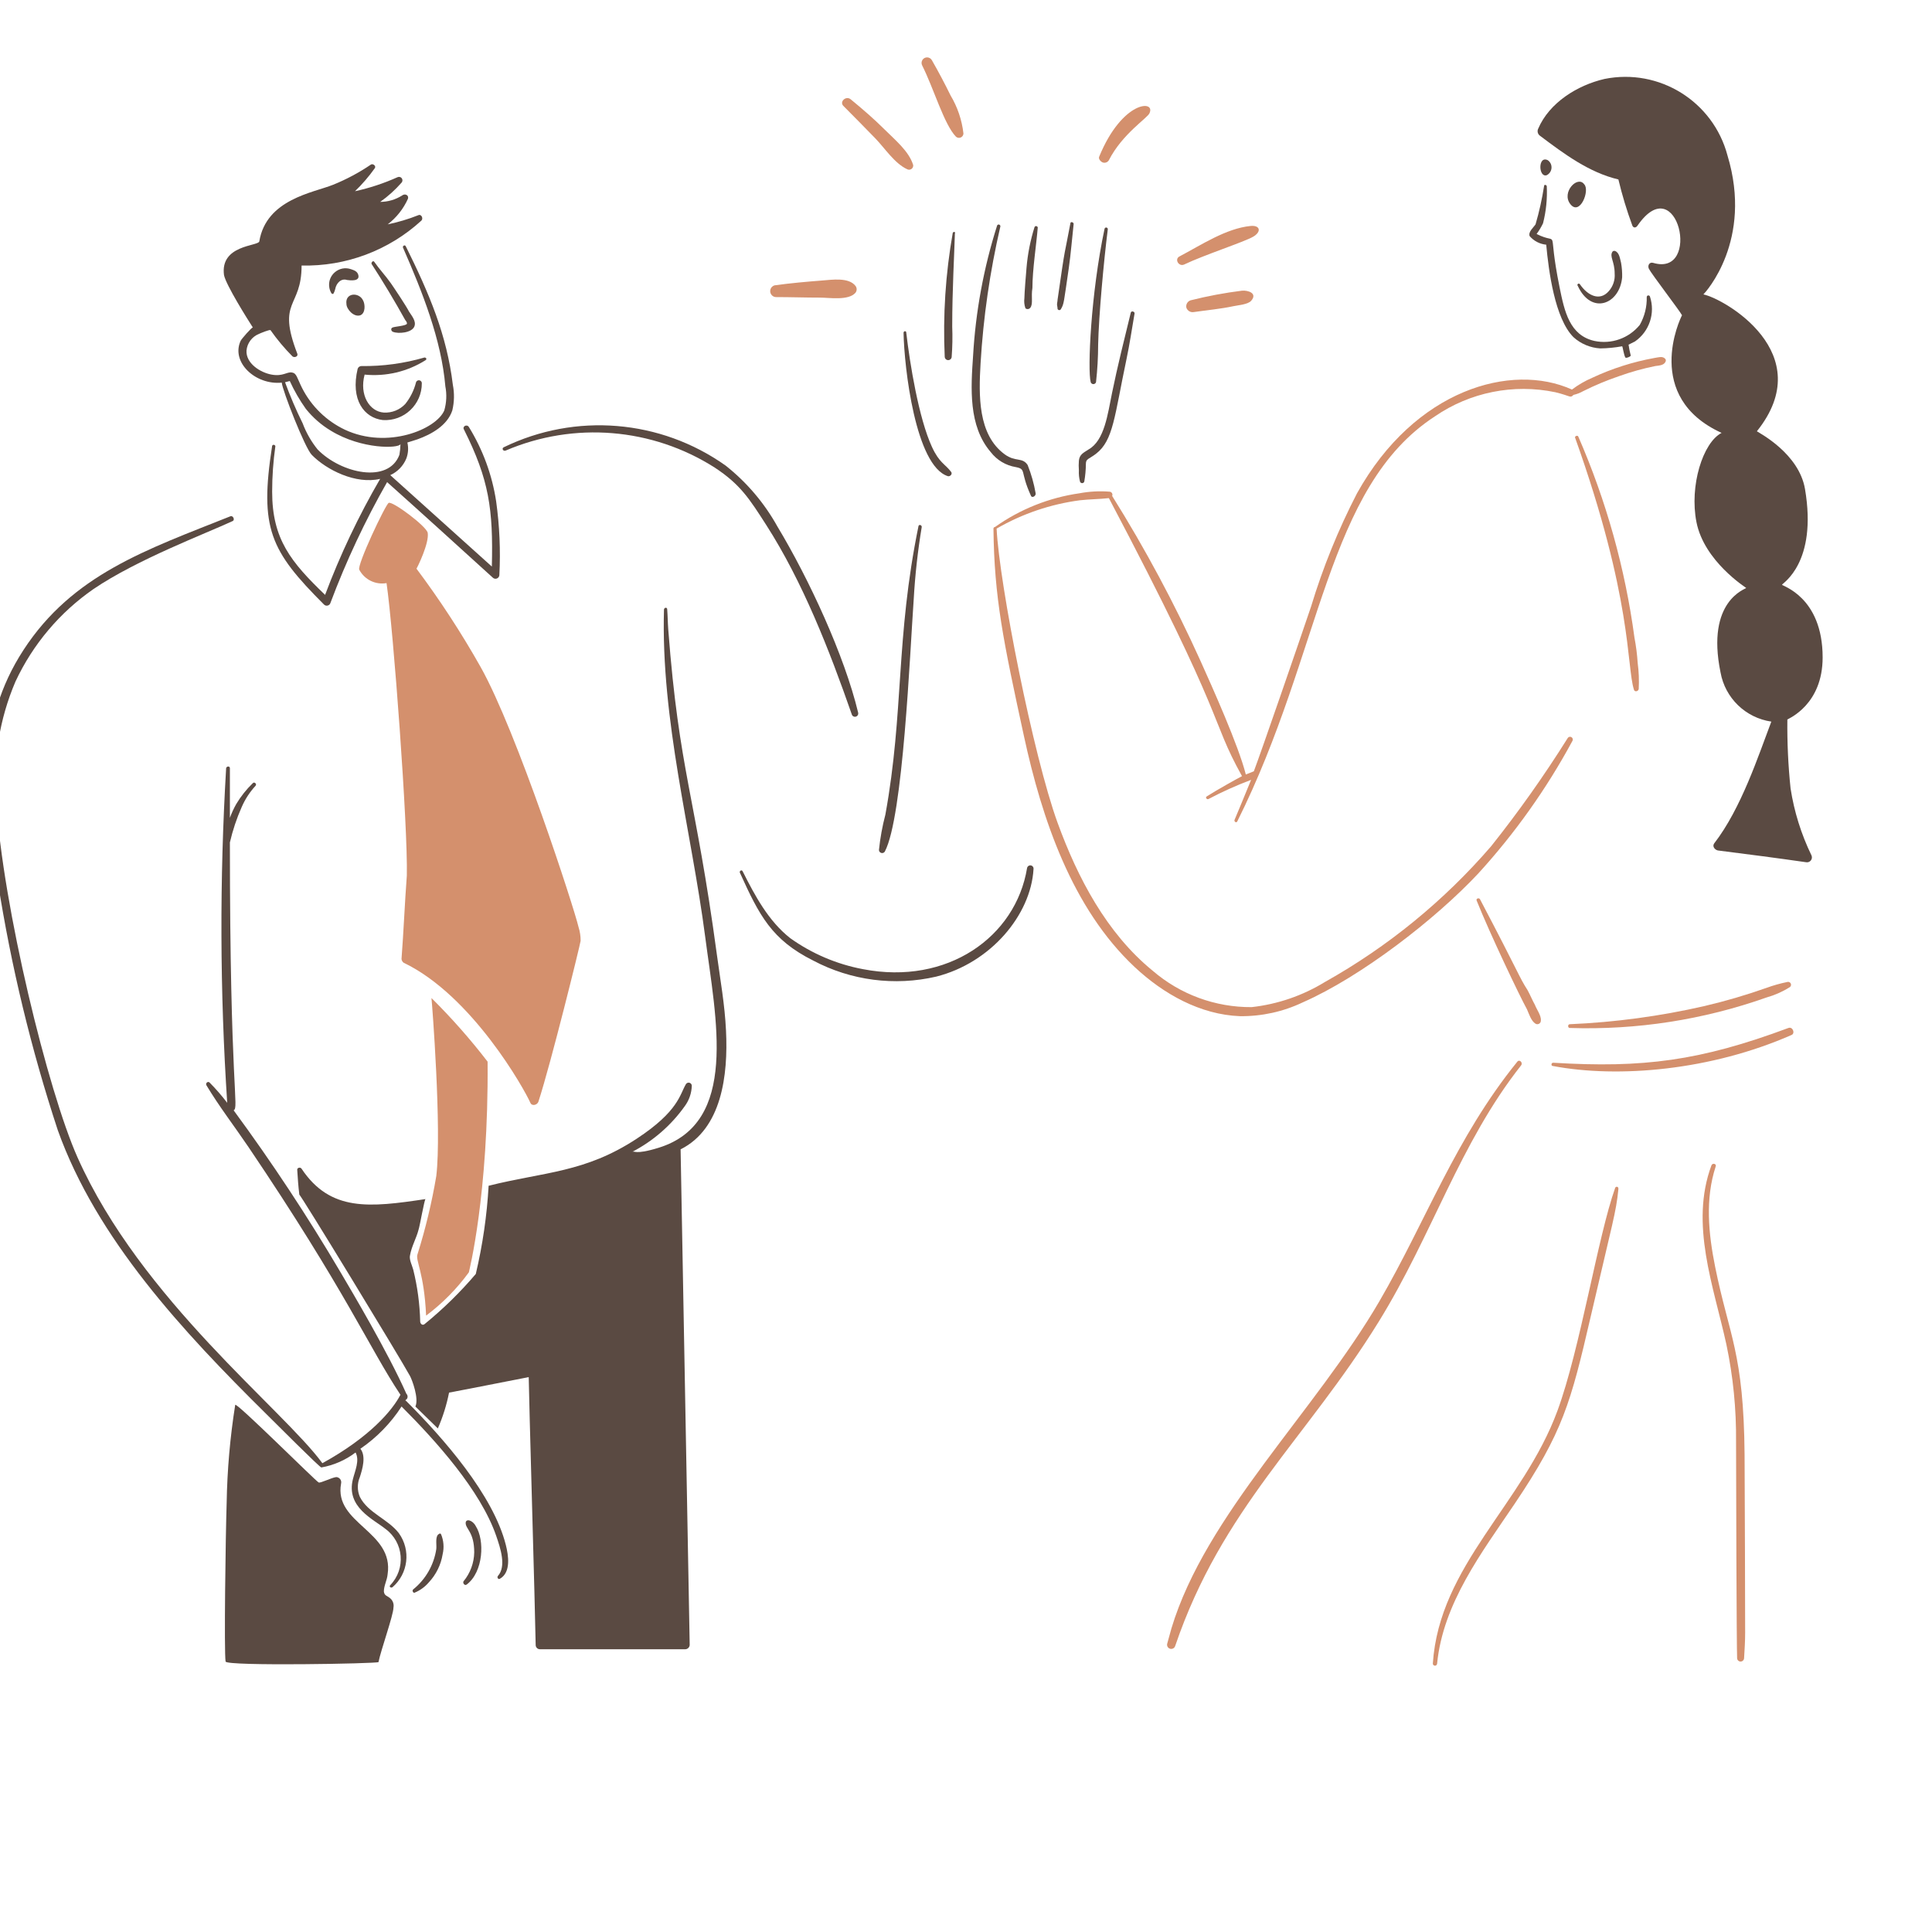 <?xml version="1.0" encoding="utf-8"?>
<svg viewBox="0 0 400 400" xmlns="http://www.w3.org/2000/svg" id="Support-Team-7--Streamline-Brooklyn" height="400" width="400">
  <desc>
    Support Team 7 Streamline Illustration: https://streamlinehq.com
  </desc>
  <path d="M -68.734 54.709 C -73.27 53.937 -79.468 50.073 -83.642 48.845 C -89.058 47.245 -94.162 51.333 -95.942 56.621 C -98.446 63.823 -97.801 71.746 -94.166 78.449 C -91.166 83.811 -86.094 86.449 -80.648 83.649 C -76.665 81.617 -72.572 79.808 -68.388 78.231 C -71.666 72.113 -71.816 59.641 -68.734 54.709 Z M -86.872 81.679 C -98.682 77.399 -96.332 48.205 -84.748 51.279 C -73.648 54.225 -74.966 85.995 -86.872 81.679 Z" stroke-width="2" style="stroke-width: 2; fill: rgb(90, 74, 66);"/>
  <path d="M -87.37 61.069 C -87.01 58.349 -89.436 58.363 -90.276 60.907 C -91.508 64.637 -91.546 70.543 -89.42 73.331 C -88.732 74.231 -86.804 73.791 -87.17 72.531 C -88.243 68.794 -88.312 64.84 -87.37 61.069 Z" stroke-width="2" style="stroke-width: 2; fill: rgb(90, 74, 66);"/>
  <path d="M -104.74 81.555 C -106.19 82.221 -111.05 84.251 -110.2 85.927 C -109.36 87.603 -104.51 84.573 -103.32 83.629 C -102.13 82.685 -103.01 80.765 -104.74 81.555 L -104.74 81.555 Z" stroke-width="2" style="stroke-width: 2; fill: rgb(212, 144, 109);"/>
  <path d="M -105.58 53.291 C -104.65 53.508 -103.83 52.635 -104.11 51.718 C -104.18 51.476 -104.33 51.262 -104.53 51.105 C -106.36 49.884 -108.28 48.814 -110.29 47.905 C -111.16 47.505 -112.32 49.121 -111.25 49.891 C -109.47 51.197 -107.57 52.336 -105.58 53.291 L -105.58 53.291 Z" stroke-width="2" style="stroke-width: 2; fill: rgb(212, 144, 109);"/>
  <path d="M -106.66 66.373 C -107.63 65.373 -113.82 65.973 -115.22 66.523 C -115.99 66.918 -116.03 67.993 -115.31 68.457 C -115.25 68.498 -115.18 68.532 -115.11 68.559 C -113.87 68.883 -107.51 68.933 -106.6 67.741 C -106.32 67.321 -106.34 66.765 -106.66 66.373 Z" stroke-width="2" style="stroke-width: 2; fill: rgb(212, 144, 109);"/>
  <path d="M 210.318 96.709 C 212.554 97.157 211.13 97.545 213.418 102.577 C 213.64 103.241 214.524 102.687 214.418 102.133 C 214.071 100.125 213.515 98.159 212.758 96.267 C 211.644 94.597 210.262 95.717 207.998 94.053 C 202.452 89.977 202.626 81.921 203.016 75.235 C 203.582 65.691 204.952 56.211 207.112 46.897 C 207.159 46.629 206.898 46.41 206.642 46.504 C 206.558 46.534 206.489 46.596 206.448 46.675 C 203.665 55.432 201.991 64.502 201.466 73.675 C 201.006 80.315 200.466 88.177 205.12 93.601 C 206.395 95.26 208.254 96.371 210.318 96.709 L 210.318 96.709 Z" stroke-width="2" style="stroke-width: 2; fill: rgb(90, 74, 66);"/>
  <path d="M 213.308 63.723 C 213.942 62.923 213.44 61.487 213.75 59.627 C 213.75 55.861 214.59 50.463 214.856 47.117 C 214.826 46.85 214.517 46.716 214.3 46.876 C 214.254 46.91 214.217 46.955 214.192 47.007 C 213.331 49.742 212.774 52.564 212.532 55.421 C 212.418 56.579 212.09 60.821 212.09 61.729 C 211.993 62.438 212.068 63.16 212.31 63.833 C 212.615 64.083 213.065 64.034 213.308 63.723 Z" stroke-width="2" style="stroke-width: 2; fill: rgb(90, 74, 66);"/>
  <path d="M 219.616 64.055 C 220.318 62.883 220.216 62.755 221.278 55.531 C 221.712 52.541 221.942 49.443 222.278 46.453 C 222.388 46.011 221.614 45.789 221.614 46.233 C 220.292 53.363 220.7 49.853 218.956 62.061 C 218.956 62.393 218.846 62.727 218.846 62.947 C 218.846 63.279 218.956 63.611 218.956 63.947 C 219.049 64.223 219.405 64.296 219.598 64.078 C 219.604 64.071 219.61 64.063 219.616 64.055 L 219.616 64.055 Z" stroke-width="2" style="stroke-width: 2; fill: rgb(90, 74, 66);"/>
  <path d="M 226.922 79.109 C 227.21 76.537 227.355 73.95 227.358 71.361 C 227.48 65.503 228.516 54.115 229.358 47.451 C 229.365 47.19 229.087 47.018 228.857 47.143 C 228.779 47.185 228.721 47.255 228.694 47.339 C 225.822 60.833 225.15 76.667 225.816 79.109 C 225.94 79.535 226.479 79.667 226.785 79.347 C 226.849 79.28 226.896 79.198 226.922 79.109 L 226.922 79.109 Z" stroke-width="2" style="stroke-width: 2; fill: rgb(90, 74, 66);"/>
  <path d="M 223.602 99.699 C 223.703 100.04 224.135 100.144 224.38 99.886 C 224.431 99.833 224.468 99.769 224.488 99.699 C 224.701 98.493 224.812 97.27 224.82 96.045 C 224.82 94.951 225.42 95.099 226.922 93.943 C 230.522 91.173 230.732 86.181 233.232 74.343 C 233.888 71.241 234.34 68.143 234.892 64.943 C 235.004 64.501 234.226 64.279 234.118 64.723 C 232.764 70.251 231.382 75.775 230.244 81.323 C 229.34 85.723 228.684 91.195 225.372 93.057 C 224.372 93.721 223.492 94.057 223.372 95.381 C 223.317 96.047 223.317 96.716 223.372 97.381 C 223.328 98.161 223.406 98.943 223.602 99.699 L 223.602 99.699 Z" stroke-width="2" style="stroke-width: 2; fill: rgb(90, 74, 66);"/>
  <path d="M 187.072 68.925 C 187.2 76.003 189.526 96.465 196.26 98.591 C 196.702 98.703 197.26 98.149 196.924 97.705 C 195.692 96.063 194.482 95.867 192.94 92.505 C 190.22 86.581 188.374 75.305 187.626 68.817 C 187.626 68.483 187.064 68.483 187.072 68.925 L 187.072 68.925 Z" stroke-width="2" style="stroke-width: 2; fill: rgb(90, 74, 66);"/>
  <path d="M 197.256 48.225 C 195.759 56.699 195.202 65.312 195.596 73.907 C 195.647 74.461 196.278 74.752 196.732 74.431 C 196.904 74.309 197.015 74.118 197.034 73.907 C 197.193 71.808 197.23 69.701 197.146 67.597 C 197.146 60.075 197.592 52.397 197.7 48.335 C 197.92 48.003 197.358 47.893 197.256 48.225 Z" stroke-width="2" style="stroke-width: 2; fill: rgb(90, 74, 66);"/>
  <path d="M 269.758 207.515 C 281.72 202.261 297.158 190.367 306.066 180.839 C 313.658 172.519 320.204 163.301 325.558 153.391 C 325.771 153.006 325.487 152.536 325.047 152.544 C 324.843 152.548 324.657 152.661 324.558 152.839 C 319.705 160.584 314.42 168.049 308.728 175.199 C 298.978 186.504 287.327 196.019 274.302 203.315 C 269.692 206.143 264.514 207.918 259.138 208.515 C 251.626 208.566 244.35 205.891 238.658 200.987 C 229.096 193.187 223.096 181.709 218.954 170.325 C 213.928 156.505 206.912 120.993 206.336 109.441 C 211.65 106.368 217.518 104.375 223.604 103.575 C 225.604 103.353 227.588 103.353 229.582 103.131 C 254.394 150.147 250.28 148.331 257.144 160.693 C 256.406 161.063 251.718 163.669 249.838 164.893 C 249.504 165.111 249.838 165.557 250.17 165.445 C 253.036 163.934 255.994 162.603 259.026 161.461 C 258.14 163.675 255.826 169.209 255.594 169.763 C 255.484 170.095 255.926 170.427 256.148 170.095 C 273.784 134.825 274.502 100.873 297.106 86.187 C 304.382 81.201 313.379 79.402 322.012 81.207 C 325.292 81.997 325.048 82.487 325.776 81.759 C 326.477 81.6 327.151 81.339 327.776 80.985 C 330.175 79.784 332.652 78.748 335.192 77.885 C 337.647 77.002 340.163 76.3 342.72 75.783 C 343.386 75.685 344.492 75.671 344.824 74.897 C 344.954 74.678 344.906 74.398 344.712 74.233 C 344.16 73.679 343.274 74.011 342.498 74.121 C 338.059 74.925 333.743 76.302 329.658 78.217 C 328.165 78.856 326.754 79.674 325.458 80.653 C 312.94 74.995 292.942 80.611 280.958 102.127 C 277.075 109.643 273.889 117.499 271.438 125.595 C 268.974 132.891 261.144 155.595 259.594 159.689 L 257.934 160.353 C 256.456 154.443 251.022 142.323 248.524 136.775 C 243.208 125.014 237.106 113.623 230.26 102.681 C 230.442 102.273 230.153 101.811 229.706 101.795 C 227.634 101.632 225.549 101.744 223.506 102.127 C 217.204 103.026 211.208 105.417 206.016 109.101 C 205.837 109.11 205.693 109.254 205.684 109.433 C 205.85 123.847 207.722 132.697 211.992 152.383 C 215.748 169.699 221.992 188.083 234.906 200.203 C 240.906 205.829 248.516 210.069 256.706 210.387 C 261.22 210.443 265.685 209.46 269.758 207.515 L 269.758 207.515 Z" stroke-width="2" style="stroke-width: 2; fill: rgb(212, 144, 109);"/>
  <path d="M 190.172 108.887 C 185.384 132.229 187.192 147.299 183.308 168.661 C 182.679 171.059 182.235 173.502 181.98 175.967 C 181.985 176.472 182.535 176.783 182.97 176.526 C 183.064 176.471 183.142 176.393 183.198 176.299 C 186.982 169.151 188.388 135.159 189.176 124.051 C 189.46 119.044 190.014 114.055 190.836 109.107 C 190.836 108.665 190.282 108.555 190.172 108.887 L 190.172 108.887 Z" stroke-width="2" style="stroke-width: 2; fill: rgb(90, 74, 66);"/>
  <path d="M 158.624 108.665 C 166.196 120.455 171.738 134.665 176.334 147.851 C 176.441 148.369 177.067 148.577 177.462 148.226 C 177.66 148.049 177.739 147.774 177.664 147.519 C 174.83 135.703 167.464 119.803 160.948 108.997 C 158.239 104.122 154.589 99.832 150.21 96.377 C 136.734 86.828 119.123 85.385 104.272 92.613 C 103.828 92.833 104.166 93.513 104.714 93.277 C 118.841 87.233 135.041 88.56 147.996 96.821 C 153.274 100.295 155.144 103.247 158.624 108.665 L 158.624 108.665 Z" stroke-width="2" style="stroke-width: 2; fill: rgb(90, 74, 66);"/>
  <path d="M 212.642 179.731 C 210.3 193.953 196.186 204.049 178.66 200.653 C 173.234 199.634 168.096 197.443 163.604 194.233 C 159.076 190.677 156.276 185.391 153.758 180.391 C 153.536 179.949 152.984 180.391 153.206 180.723 C 157.206 189.541 159.764 194.575 168.37 198.877 C 176.18 203.013 185.22 204.193 193.83 202.199 C 205.102 199.353 213.418 189.461 213.978 179.949 C 214.062 179.435 213.558 179.023 213.071 179.207 C 212.845 179.293 212.681 179.493 212.642 179.731 L 212.642 179.731 Z" stroke-width="2" style="stroke-width: 2; fill: rgb(90, 74, 66);"/>
  <path d="M 181.206 28.631 C 183.226 30.707 185.19 33.831 187.848 35.053 C 188.441 35.338 189.119 34.875 189.07 34.219 C 189.068 34.202 189.067 34.185 189.064 34.167 C 188.18 31.289 185.302 28.967 183.198 26.861 C 180.984 24.647 178.598 22.591 176.114 20.551 C 175.138 19.751 173.678 21.105 174.674 21.991 C 176.888 24.203 179.022 26.391 181.206 28.631 L 181.206 28.631 Z" stroke-width="2" style="stroke-width: 2; fill: rgb(212, 144, 109);"/>
  <path d="M 197.92 28.299 C 198.447 28.78 199.296 28.51 199.449 27.814 C 199.462 27.755 199.469 27.695 199.47 27.635 C 199.153 24.857 198.248 22.178 196.814 19.777 C 195.614 17.329 194.318 14.877 192.94 12.471 C 192.515 11.702 191.415 11.681 190.961 12.435 C 190.751 12.785 190.743 13.22 190.94 13.577 C 193.34 18.363 195.468 25.771 197.92 28.299 Z" stroke-width="2" style="stroke-width: 2; fill: rgb(212, 144, 109);"/>
  <path d="M 228.25 33.613 C 228.742 33.817 229.309 33.629 229.58 33.171 C 232.356 27.699 237.682 24.361 237.992 23.429 C 239.304 20.641 232.35 20.829 227.592 32.395 C 227.358 32.839 227.808 33.391 228.25 33.613 L 228.25 33.613 Z" stroke-width="2" style="stroke-width: 2; fill: rgb(212, 144, 109);"/>
  <path d="M 245.188 54.755 C 249.188 52.829 257.63 50.081 259.468 48.999 C 261.218 47.969 260.908 46.589 258.914 46.785 C 253.828 47.289 248.666 50.747 244.192 53.095 C 243.096 53.671 244.072 55.293 245.188 54.755 Z" stroke-width="2" style="stroke-width: 2; fill: rgb(212, 144, 109);"/>
  <path d="M 246.516 62.173 C 245.859 62.377 245.472 63.054 245.63 63.723 C 245.858 64.36 246.516 64.736 247.18 64.607 C 249.938 64.207 252.718 63.961 255.38 63.391 C 256.38 63.175 258.352 63.045 259.032 62.283 C 260.432 60.705 258.368 60.069 257.15 60.181 C 253.568 60.628 250.017 61.293 246.516 62.173 L 246.516 62.173 Z" stroke-width="2" style="stroke-width: 2; fill: rgb(212, 144, 109);"/>
  <path d="M 160.616 61.509 C 163.716 61.509 166.704 61.619 169.804 61.619 C 171.686 61.619 175.67 62.283 177.11 60.619 C 177.447 60.198 177.447 59.6 177.11 59.179 C 175.71 57.379 172.236 57.919 170.246 58.073 C 166.92 58.331 163.604 58.627 160.394 59.073 C 159.47 59.306 159.144 60.452 159.808 61.136 C 160.021 61.356 160.31 61.489 160.616 61.509 Z" stroke-width="2" style="stroke-width: 2; fill: rgb(212, 144, 109);"/>
  <path d="M 338.282 142.759 C 338.394 143.313 339.168 143.201 339.282 142.649 C 339.375 140.838 339.301 139.023 339.062 137.225 C 338.949 135.48 338.727 133.743 338.398 132.025 C 336.469 117.676 332.556 103.664 326.77 90.391 C 326.66 90.059 325.988 90.283 326.106 90.613 C 338.006 123.939 336.726 137.779 338.282 142.759 Z" stroke-width="2" style="stroke-width: 2; fill: rgb(212, 144, 109);"/>
  <path d="M 83.13 198.549 C 83.162 198.859 83.322 199.14 83.572 199.325 C 97.736 206.101 108.602 225.553 109.806 228.325 C 110.142 229.097 111.25 228.769 111.468 228.103 C 114.068 220.149 120.102 195.669 120.212 194.783 C 120.218 193.807 120.069 192.835 119.77 191.905 C 118.916 188.159 107.042 151.505 99.512 138.105 C 95.527 131.038 91.089 124.234 86.228 117.737 C 86.45 117.405 88.894 112.423 88.554 110.321 C 88.338 108.991 81.248 103.679 80.472 104.121 C 79.808 104.453 73.854 117.057 74.384 117.957 C 75.465 120.008 77.747 121.127 80.03 120.725 C 81.468 130.687 84.458 171.091 84.23 181.275 C 83.794 187.037 83.572 192.791 83.13 198.549 L 83.13 198.549 Z" stroke-width="2" style="stroke-width: 2; fill: rgb(212, 144, 109);"/>
  <path d="M 74.606 65.273 C 75.712 64.829 75.606 62.947 75.158 62.173 C 74.274 60.401 71.396 60.623 71.728 62.947 C 71.728 63.973 73.218 65.735 74.606 65.273 Z" stroke-width="2" style="stroke-width: 2; fill: rgb(90, 74, 66);"/>
  <path d="M 80.916 58.631 C 79.82 57.073 78.566 55.769 77.484 54.203 C 77.256 53.873 76.82 54.313 76.93 54.645 C 79.366 58.409 81.691 62.284 83.904 66.269 C 84.014 66.379 84.346 66.821 84.236 67.043 C 84.014 67.485 81.69 67.597 81.248 67.819 C 80.806 68.041 81.026 68.593 81.358 68.703 C 82.464 69.147 85.242 68.929 85.786 67.597 C 86.236 66.493 85.232 65.383 84.678 64.497 C 84.116 63.371 81.588 59.591 80.916 58.631 L 80.916 58.631 Z" stroke-width="2" style="stroke-width: 2; fill: rgb(90, 74, 66);"/>
  <path d="M 320.128 50.661 C 320.632 56.085 321.902 65.939 325.774 69.811 C 327.302 71.192 329.253 72.011 331.308 72.135 C 332.831 72.116 334.35 71.968 335.848 71.693 C 335.958 71.693 336.18 73.463 336.512 74.017 C 336.622 74.239 337.728 73.795 337.618 73.575 C 337.429 72.846 337.281 72.107 337.176 71.361 L 338.504 70.697 C 341.485 68.628 342.747 64.842 341.604 61.397 C 341.525 61.148 341.206 61.077 341.029 61.271 C 340.97 61.336 340.938 61.421 340.94 61.509 C 340.99 63.523 340.492 65.512 339.5 67.265 C 337.238 70.048 333.608 71.33 330.1 70.585 C 324.968 69.415 323.912 64.495 322.9 59.515 C 320.178 46.063 323.252 51.003 318.14 48.447 C 318.649 47.751 319.094 47.01 319.468 46.233 C 320.105 43.74 320.366 41.166 320.244 38.595 C 320.244 38.263 319.69 38.151 319.69 38.483 C 319.273 41.176 318.681 43.838 317.918 46.453 C 317.476 47.117 316.368 48.003 316.7 48.889 C 317.573 49.899 318.8 50.533 320.128 50.661 L 320.128 50.661 Z" stroke-width="2" style="stroke-width: 2; fill: rgb(90, 74, 66);"/>
  <path d="M 327.102 58.851 C 326.993 58.667 326.725 58.671 326.621 58.858 C 326.562 58.963 326.578 59.095 326.66 59.183 C 329.49 65.315 335.35 62.999 335.848 57.413 C 335.874 56.408 335.799 55.404 335.626 54.413 C 335.404 53.639 335.294 52.311 334.408 51.979 C 334.219 51.894 333.997 51.938 333.854 52.089 C 333.168 53.119 334.298 54.089 334.298 56.627 C 334.408 57.96 333.968 59.28 333.08 60.281 C 331.212 62.425 328.718 61.217 327.102 58.851 L 327.102 58.851 Z" stroke-width="2" style="stroke-width: 2; fill: rgb(90, 74, 66);"/>
  <path d="M 327.988 38.151 C 326.636 36.257 323.214 39.801 325.11 42.247 C 327.094 44.809 329.236 39.391 327.988 38.151 L 327.988 38.151 Z" stroke-width="2" style="stroke-width: 2; fill: rgb(90, 74, 66);"/>
  <path d="M 88.11 74.571 C 88.442 74.349 88.222 74.017 87.888 74.017 C 83.646 75.25 79.244 75.847 74.826 75.789 C 74.478 75.793 74.169 76.013 74.052 76.341 C 72.512 82.807 75.41 86.523 79.252 86.969 C 83.652 87.249 87.365 83.739 87.334 79.331 C 87.321 78.857 86.799 78.576 86.396 78.824 C 86.252 78.912 86.152 79.055 86.116 79.219 C 85.701 80.836 84.946 82.345 83.902 83.647 C 82.759 84.861 81.139 85.509 79.474 85.419 C 76.502 85.219 74.36 81.793 75.49 77.559 C 79.912 77.996 84.353 76.944 88.11 74.571 L 88.11 74.571 Z" stroke-width="2" style="stroke-width: 2; fill: rgb(90, 74, 66);"/>
  <path d="M 52.358 67.819 C 52.246 67.597 49.922 70.253 49.812 70.585 C 47.8 74.985 52.874 79.765 58.336 79.219 C 58.446 80.769 63.112 92.707 64.536 94.163 C 67.622 97.325 73.692 100.325 78.706 99.145 C 74.242 106.82 70.429 114.854 67.306 123.165 C 60.248 116.365 56.346 111.645 56.346 101.801 C 56.348 98.656 56.57 95.515 57.01 92.401 C 56.981 92.134 56.672 91.998 56.455 92.157 C 56.409 92.192 56.371 92.237 56.346 92.289 C 53.684 109.409 55.946 114.023 67.084 125.167 C 67.511 125.591 68.235 125.41 68.412 124.835 C 71.651 116.197 75.575 107.831 80.146 99.817 C 87.446 106.341 94.758 112.991 102.058 119.623 C 102.52 120.031 103.25 119.786 103.372 119.182 C 103.379 119.146 103.384 119.109 103.386 119.071 C 103.651 113.97 103.428 108.855 102.722 103.795 C 101.892 98.339 99.972 93.106 97.076 88.407 C 96.646 87.735 95.638 88.297 96.076 88.961 C 101.238 99.283 102.13 105.383 101.832 117.299 C 94.858 110.989 87.774 104.679 80.8 98.371 C 82.304 97.692 83.492 96.464 84.122 94.939 C 84.525 93.879 84.601 92.722 84.342 91.617 C 85.006 91.397 85.786 91.189 86.446 90.953 C 89.348 89.913 92.628 88.069 93.646 84.975 C 94.063 83.233 94.1 81.421 93.756 79.663 C 92.5 69.315 88.88 60.797 84.014 50.993 C 83.794 50.549 83.24 50.993 83.462 51.325 C 87.462 60.481 91.378 70.325 92.206 79.995 C 92.526 81.65 92.45 83.356 91.984 84.975 C 90.332 88.887 80.198 93.089 71.396 88.961 C 67.57 87.143 64.455 84.106 62.54 80.327 C 61.468 78.183 61.426 77.269 60.436 77.117 C 59.358 76.949 58.606 77.983 56.236 77.559 C 53.906 77.143 50.884 75.233 51.036 72.577 C 51.178 71.048 52.16 69.726 53.582 69.147 C 53.802 69.035 55.906 68.147 56.016 68.371 C 57.375 70.303 58.894 72.116 60.558 73.791 C 61 74.123 61.768 73.791 61.558 73.239 C 57.248 62.049 62.442 63.877 62.442 54.973 C 71.6 55.193 80.487 51.861 87.242 45.675 C 87.696 45.243 87.242 44.235 86.578 44.567 C 84.534 45.377 82.422 46.007 80.268 46.449 C 82.087 45.055 83.531 43.229 84.468 41.137 C 84.688 40.361 83.804 40.029 83.25 40.473 C 81.892 41.334 80.32 41.794 78.712 41.801 C 80.339 40.652 81.825 39.314 83.138 37.815 C 83.506 37.403 83.29 36.747 82.749 36.634 C 82.58 36.599 82.405 36.626 82.254 36.709 C 79.443 37.969 76.509 38.935 73.498 39.591 C 75.007 38.134 76.378 36.54 77.594 34.831 C 77.924 34.387 77.262 33.831 76.82 34.055 C 74.358 35.732 71.723 37.14 68.96 38.255 C 64.86 39.905 55.122 41.243 53.684 49.989 C 53.434 50.989 45.54 50.681 46.378 56.961 C 46.82 59.073 51.358 66.269 52.358 67.819 L 52.358 67.819 Z M 59.996 78.887 C 60.918 80.907 62.029 82.835 63.316 84.643 C 64.764 86.455 66.525 87.993 68.516 89.183 C 74.9 93.083 82.602 92.859 82.916 91.949 C 82.897 92.692 82.823 93.432 82.694 94.163 C 80.432 100.197 70.608 98.027 65.758 93.057 C 64.442 91.427 63.395 89.595 62.658 87.633 C 61.287 84.861 60.067 82.015 59.006 79.109 C 58.886 79.219 59.882 78.887 59.994 78.887 L 59.996 78.887 Z" stroke-width="2" style="stroke-width: 2; fill: rgb(90, 74, 66);"/>
  <path d="M 91.32 317.659 C 91.21 317.437 90.988 317.437 90.656 317.769 C 90.102 318.433 90.44 319.983 90.324 320.757 C 89.825 324.02 88.128 326.98 85.564 329.059 C 85.232 329.281 85.564 329.945 85.896 329.723 C 87.006 329.257 87.992 328.537 88.774 327.621 C 90.298 325.996 91.3 323.953 91.652 321.753 C 91.974 320.388 91.858 318.955 91.32 317.659 L 91.32 317.659 Z" stroke-width="2" style="stroke-width: 2; fill: rgb(90, 74, 66);"/>
  <path d="M 98.516 315.991 C 97.87 314.701 96.412 314.337 96.412 315.327 C 96.412 316.587 98.184 317.177 98.184 321.415 C 98.142 323.601 97.362 325.708 95.97 327.393 C 95.748 327.725 96.194 328.393 96.634 328.057 C 100.116 325.403 100.358 318.859 98.516 315.991 L 98.516 315.991 Z" stroke-width="2" style="stroke-width: 2; fill: rgb(90, 74, 66);"/>
  <path d="M 148.44 197.775 C 143.932 164.391 140.62 159.929 138.358 130.361 C 138.248 128.921 138.248 127.593 138.136 126.161 C 138.136 125.717 137.584 125.717 137.472 126.161 C 136.806 149.065 143.142 172.023 145.996 193.907 C 148.234 211.055 152.996 232.493 136.366 237.631 C 131.256 239.211 131.418 238.125 130.83 238.517 C 135.191 236.265 138.949 233 141.79 228.997 C 142.684 227.776 143.186 226.311 143.228 224.797 C 143.221 224.292 142.67 223.985 142.236 224.244 C 142.145 224.298 142.068 224.374 142.012 224.465 C 140.742 226.581 140.51 230.055 131.828 235.755 C 121.078 242.813 112.752 242.599 101.164 245.497 C 100.815 251.651 99.926 257.763 98.508 263.761 C 95.291 267.545 91.733 271.027 87.88 274.161 C 87.436 274.491 87.006 274.049 86.996 273.607 C 86.912 269.986 86.429 266.385 85.556 262.869 C 85.326 261.987 84.67 260.767 84.892 259.881 C 85.224 257.999 86.22 256.339 86.664 254.567 C 86.884 254.015 87.88 248.257 88.102 248.257 C 76.55 249.991 68.408 250.929 62.42 241.949 C 62.2 241.617 61.536 241.727 61.536 242.169 C 61.646 243.941 61.756 245.601 61.978 247.369 C 61.868 246.705 82.932 281.283 84.892 284.895 C 85.318 285.679 86.774 289.543 86 291.203 L 90.648 295.743 C 91.69 293.362 92.469 290.875 92.972 288.325 C 97.732 287.441 108.802 285.227 109.466 285.115 C 109.466 287.791 110.818 334.201 110.906 340.575 C 110.902 341.066 111.301 341.465 111.792 341.459 L 141.908 341.459 C 142.385 341.431 142.765 341.052 142.794 340.575 C 142.738 337.141 140.912 237.959 140.912 237.959 C 149.416 233.707 150.772 222.631 150.312 213.385 C 150.058 207.961 149.126 202.863 148.44 197.775 L 148.44 197.775 Z" stroke-width="2" style="stroke-width: 2; fill: rgb(90, 74, 66);"/>
  <path d="M 86.45 259.653 C 85.94 260.927 87.812 263.373 88.222 272.383 C 91.603 269.852 94.587 266.83 97.076 263.417 C 97.076 263.307 101.172 247.479 100.952 219.803 C 97.377 215.157 93.494 210.757 89.328 206.631 C 89.438 207.405 91.482 233.853 90.328 243.491 C 89.407 248.961 88.112 254.361 86.45 259.653 L 86.45 259.653 Z" stroke-width="2" style="stroke-width: 2; fill: rgb(212, 144, 109);"/>
  <path d="M 71.838 57.967 C 72.612 58.077 74.622 58.293 74.162 56.859 C 73.95 56.193 73.388 55.973 72.724 55.753 C 70.255 54.848 67.732 56.955 68.183 59.546 C 68.256 59.966 68.407 60.369 68.628 60.733 C 68.738 60.845 68.96 60.955 69.07 60.733 C 69.222 60.455 69.334 60.157 69.402 59.847 C 69.632 58.591 70.652 57.571 71.838 57.967 L 71.838 57.967 Z" stroke-width="2" style="stroke-width: 2; fill: rgb(90, 74, 66);"/>
  <path d="M 377.358 136.117 C 377.358 123.497 368.834 121.285 368.946 121.063 C 369.056 120.731 376.308 116.533 373.706 101.249 C 372.462 93.947 364.406 89.735 363.742 89.293 C 376.694 73.131 356.99 61.841 352.672 60.955 C 353.116 60.513 362.986 49.769 357.654 32.175 C 354.686 20.999 343.531 14.063 332.194 16.345 C 326.544 17.657 320.772 21.267 318.468 26.639 C 318.219 27.137 318.359 27.741 318.8 28.079 C 323.788 31.833 328.984 35.717 335.072 37.155 C 335.84 40.383 336.801 43.563 337.95 46.675 C 338.15 47.233 338.726 47.229 339.058 46.675 C 347.36 34.721 352.372 57.421 342.268 54.423 C 341.494 54.195 341.068 54.969 341.382 55.641 C 341.848 56.627 347.802 64.387 348.246 65.271 C 347.802 66.047 340.164 82.209 356.436 89.625 C 352.562 91.625 349.744 100.593 351.236 108.111 C 352.836 116.203 361.42 121.617 361.53 121.727 C 361.53 121.949 353.152 124.265 356.218 139.217 C 357.167 144.521 361.403 148.623 366.734 149.401 C 364.066 156.401 360.534 167.349 354.888 174.639 C 354.446 175.303 355.11 175.967 355.664 176.079 C 361.752 176.853 367.84 177.635 373.928 178.513 C 374.696 178.661 375.337 177.923 375.081 177.184 C 375.068 177.147 375.053 177.111 375.036 177.075 C 372.916 172.703 371.46 168.039 370.718 163.237 C 370.224 158.494 370.002 153.726 370.054 148.957 C 370.384 148.737 377.358 145.859 377.358 136.117 L 377.358 136.117 Z" stroke-width="2" style="stroke-width: 2; fill: rgb(90, 74, 66);"/>
  <path d="M 320.24 36.269 C 321.453 35.647 321.573 33.959 320.46 33.171 C 318.358 32.119 318.52 36.869 320.24 36.269 Z" stroke-width="2" style="stroke-width: 2; fill: rgb(90, 74, 66);"/>
  <path d="M 306.402 186.151 C 306.18 185.819 305.516 186.041 305.738 186.483 C 308.47 193.313 314.63 206.231 316.138 208.955 C 316.58 209.955 317.018 211.399 317.908 211.943 C 318.386 212.237 319.002 211.904 319.017 211.343 C 319.018 211.322 319.018 211.301 319.016 211.279 C 319.126 210.279 318.13 208.955 317.798 208.069 C 317.244 207.069 316.798 205.967 316.248 204.969 C 314.502 202.261 314.672 201.863 306.402 186.151 L 306.402 186.151 Z" stroke-width="2" style="stroke-width: 2; fill: rgb(212, 144, 109);"/>
  <path d="M 314.926 220.577 C 315.364 220.021 314.598 219.253 314.15 219.803 C 301.326 235.629 295.208 252.875 285.592 269.403 C 272.308 292.225 249.624 313.603 242.53 337.149 C 242.198 338.255 241.978 339.251 241.646 340.349 C 241.508 340.997 242.123 341.551 242.753 341.347 C 243.016 341.261 243.222 341.055 243.306 340.791 C 252.976 312.345 270.518 297.849 285.48 273.591 C 296.558 255.655 302.202 236.709 314.926 220.577 L 314.926 220.577 Z" stroke-width="2" style="stroke-width: 2; fill: rgb(212, 144, 109);"/>
  <path d="M 324.998 212.829 C 338.852 213.284 352.668 211.144 365.734 206.519 C 367.413 206.049 369.016 205.342 370.494 204.417 C 370.902 204.201 370.923 203.624 370.531 203.379 C 370.388 203.289 370.215 203.264 370.052 203.309 C 368.585 203.607 367.141 204.014 365.734 204.527 C 361.526 206.015 357.24 207.271 352.894 208.291 C 343.729 210.392 334.392 211.651 324.998 212.055 C 324.558 212.061 324.558 212.821 324.998 212.829 Z" stroke-width="2" style="stroke-width: 2; fill: rgb(212, 144, 109);"/>
  <path d="M 370.274 212.829 C 351.946 219.659 340.176 221.153 321.568 220.029 C 321.124 220.029 321.124 220.693 321.456 220.693 C 335.112 223.293 354.316 221.587 370.938 214.273 C 371.71 213.929 371.158 212.499 370.274 212.829 L 370.274 212.829 Z" stroke-width="2" style="stroke-width: 2; fill: rgb(212, 144, 109);"/>
  <path d="M 334.408 245.927 C 330.808 256.013 327.158 279.311 322.452 292.087 C 315.338 311.411 297.974 324.087 296.652 344.447 C 296.675 344.788 297.059 344.977 297.343 344.786 C 297.457 344.71 297.529 344.585 297.538 344.447 C 298.756 331.937 306.776 321.447 313.59 311.349 C 323.59 296.497 325.204 290.413 329.308 272.715 C 333.908 252.889 334.584 251.059 335.064 246.259 C 335.182 245.591 334.526 245.591 334.408 245.927 Z" stroke-width="2" style="stroke-width: 2; fill: rgb(212, 144, 109);"/>
  <path d="M 361.196 301.165 C 361.024 280.049 357.96 276.479 355.108 262.311 C 353.724 255.435 353.004 248.251 355.218 241.499 C 355.44 240.945 354.54 240.719 354.334 241.279 C 349.818 253.455 354.796 266.291 357.432 278.361 C 358.826 284.985 359.496 291.739 359.432 298.507 C 359.432 305.481 359.542 341.347 359.652 343.339 C 359.694 343.894 360.319 344.195 360.779 343.882 C 360.961 343.759 361.076 343.559 361.092 343.339 C 361.202 341.569 361.314 339.797 361.314 338.027 C 361.314 336.257 361.254 308.137 361.196 301.165 L 361.196 301.165 Z" stroke-width="2" style="stroke-width: 2; fill: rgb(212, 144, 109);"/>
  <path d="M 84.346 289.431 C 84.448 289.118 84.363 288.774 84.126 288.545 C 80.286 279.907 72.816 267.331 70.51 263.417 C 63.702 251.87 56.313 240.676 48.37 229.877 C 49.548 229.277 47.596 225.599 47.596 174.417 C 48.175 171.911 48.991 169.465 50.032 167.113 C 50.735 165.486 51.708 163.989 52.91 162.685 C 53.234 162.345 52.688 161.799 52.356 162.131 C 51.028 163.413 49.874 164.865 48.924 166.447 C 48.401 167.368 47.957 168.33 47.596 169.325 L 47.596 159.031 C 47.596 158.589 46.932 158.589 46.82 159.031 C 45.45 182.112 45.524 205.256 47.042 228.327 C 45.917 226.85 44.697 225.447 43.39 224.127 C 43.058 223.795 42.504 224.237 42.726 224.679 C 45.382 229.107 48.566 233.221 51.47 237.521 C 71.494 267.167 76.526 279.199 82.908 288.773 C 81.248 291.983 76.598 297.517 66.746 302.941 C 58.562 291.741 29.19 269.087 16.048 239.623 C 9.958 225.991 0.524 187.531 -0.778 165.791 C -1.49 157.359 -0.122 148.88 3.206 141.099 C 6.801 133.396 12.379 126.788 19.368 121.949 C 28.392 115.817 42.678 110.443 48.15 107.889 C 48.702 107.669 48.26 106.673 47.706 106.889 C 30.266 113.843 15.036 118.947 4.868 134.563 C -4.976 149.685 -3.258 165.071 -0.442 182.609 C 2.298 200.037 6.445 217.215 11.958 233.973 C 19.996 256.523 37.958 275.773 55.018 292.641 C 57.018 294.623 66.198 303.821 66.53 303.821 C 69.105 303.365 71.534 302.302 73.616 300.721 C 74.5 302.383 73.504 304.485 73.062 306.257 C 71.614 312.057 77.288 314.515 79.814 316.551 C 83.587 319.33 84.057 324.793 80.814 328.175 C 80.476 328.501 80.926 328.839 81.258 328.617 C 84.528 325.796 85.104 320.946 82.586 317.437 C 80.364 314.513 76.17 313.237 74.504 309.909 C 73.944 308.602 73.944 307.121 74.504 305.813 C 75.038 304.147 75.834 301.497 74.616 299.947 C 78.009 297.625 80.906 294.653 83.14 291.201 C 90.198 298.261 99.492 308.563 102.74 318.001 C 103.614 320.541 104.878 324.315 103.072 326.303 C 102.85 326.635 103.182 327.077 103.516 326.855 C 105.84 325.527 105.264 321.991 104.732 319.883 C 102.118 309.483 91.764 297.725 84.144 290.105 C 84.032 289.995 84.032 289.995 83.922 289.995 C 84.032 289.883 84.032 289.773 84.144 289.663 C 84.126 289.873 84.236 289.653 84.346 289.431 L 84.346 289.431 Z" stroke-width="2" style="stroke-width: 2; fill: rgb(90, 74, 66);"/>
  <path d="M 80.694 330.831 C 80.144 330.383 79.586 330.389 79.476 329.503 C 79.476 328.285 80.14 327.177 80.25 325.961 C 81.632 316.987 69.062 315.483 70.62 307.141 C 70.776 306.483 70.296 305.845 69.62 305.813 C 68.62 305.925 66.3 307.141 65.968 306.921 C 65.308 306.591 48.826 290.147 48.698 290.869 C 47.635 297.572 47.044 304.342 46.928 311.127 C 46.702 318.101 46.374 342.011 46.706 344.003 C 46.816 345.003 78.254 344.447 78.366 344.115 C 78.808 341.789 81.464 334.373 81.464 332.823 C 81.606 332.067 81.308 331.295 80.694 330.831 L 80.694 330.831 Z" stroke-width="2" style="stroke-width: 2; fill: rgb(90, 74, 66);"/>
</svg>